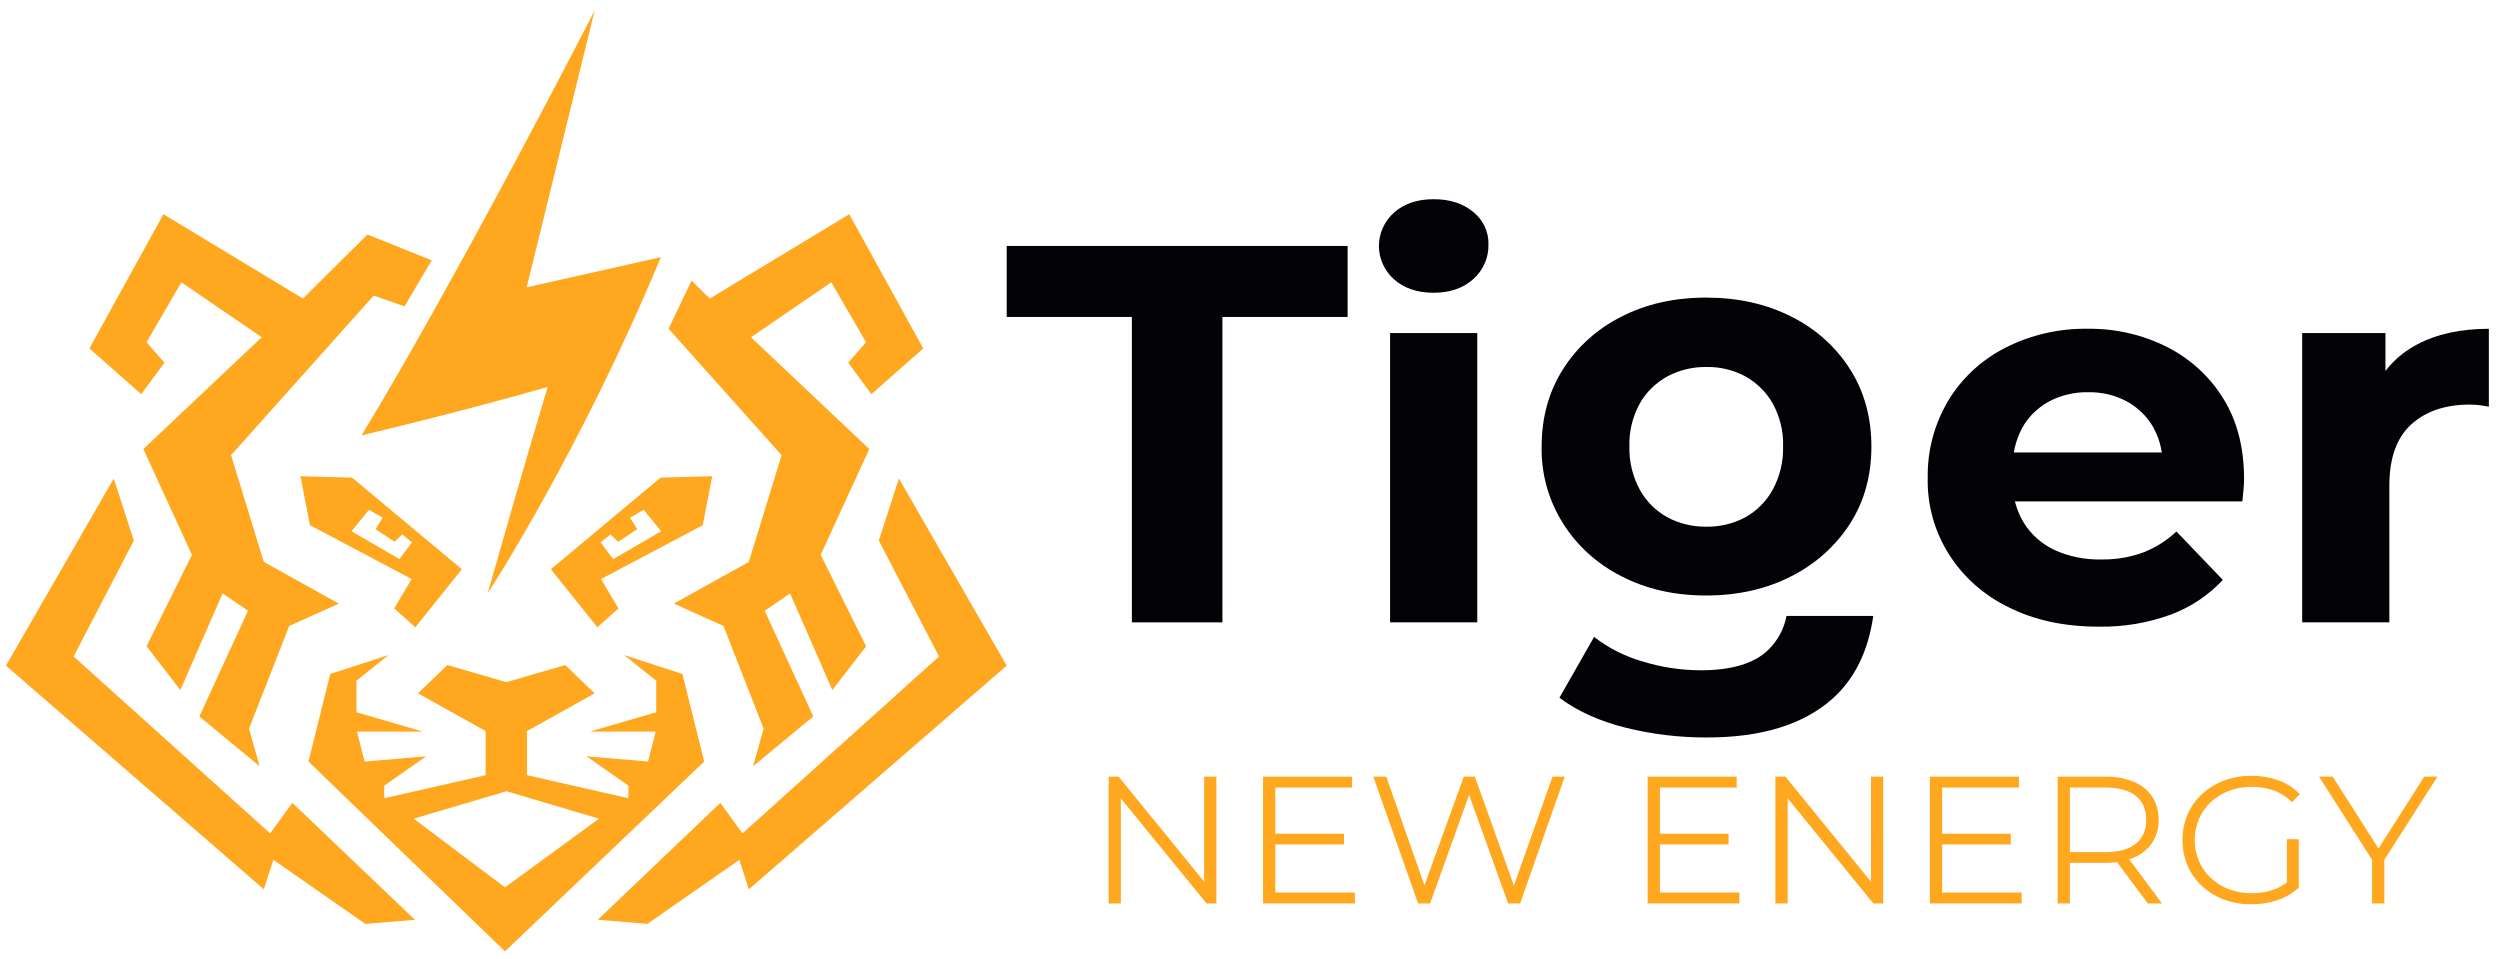 <svg width="146" height="56" viewBox="0 0 146 56" fill="none" xmlns="http://www.w3.org/2000/svg">
<path d="M15.777 48.669L4.299 38.338L7.817 31.569L6.644 27.947L0.349 38.873L15.408 51.935L15.963 50.213L21.332 53.954L24.233 53.717L17.074 46.888L15.777 48.669Z" fill="#FFA71E"/>
<path d="M21.455 13.697L25.212 15.201L23.623 17.894L21.824 17.261L13.494 26.582L15.406 32.816L19.788 35.251L16.889 36.556L14.542 42.554L15.16 44.748L11.643 41.841L14.483 35.667L13 34.656L10.533 40.296L8.558 37.743L11.211 32.401L8.371 26.224L15.284 19.695L10.592 16.487L8.558 19.989L9.605 21.179L8.248 23.019L5.223 20.348L9.545 12.51L17.691 17.436L21.455 13.697Z" fill="#FFA71E"/>
<path d="M49.534 21.179L50.581 19.99L48.546 16.487L43.855 19.696L50.767 26.224L47.928 32.401L50.581 37.743L48.609 40.296L46.139 34.656L44.659 35.667L47.495 41.841L43.978 44.749L44.596 42.554L42.252 36.556L39.349 35.251L43.731 32.817L45.647 26.582L39.044 19.196L40.387 16.384L41.448 17.437L49.597 12.511L53.916 20.348L50.89 23.019L49.534 21.179Z" fill="#FFA71E"/>
<path d="M20.561 27.894L17.548 27.811L18.1 30.671L24.041 33.815L23.021 35.53L24.255 36.633L26.971 33.242L20.561 27.894ZM23.33 32.651L20.527 31.026L21.548 29.772L22.343 30.232L21.93 30.904L23.044 31.64L23.49 31.211L24.061 31.672L23.33 32.651Z" fill="#FFA71E"/>
<path d="M52.496 27.947L51.323 31.569L54.841 38.338L43.363 48.669L42.067 46.888L34.908 53.716L37.808 53.953L43.177 50.213L43.733 51.935L58.791 38.872L52.496 27.947Z" fill="#FFA71E"/>
<path d="M41.594 27.811L38.578 27.894L32.171 33.242L34.888 36.633L36.118 35.53L35.1 33.815L41.041 30.671L41.594 27.811ZM35.808 32.651L35.077 31.672L35.652 31.211L36.098 31.64L37.212 30.904L36.796 30.232L37.594 29.772L38.611 31.026L35.808 32.651Z" fill="#FFA71E"/>
<path d="M39.851 39.359L36.447 38.255L38.325 39.755V41.595L34.442 42.727H38.292L37.846 44.474L34.249 44.167L36.7 45.882V46.617L30.778 45.27V42.695L34.728 40.491L33.009 38.837L29.571 39.839L26.129 38.837L24.411 40.491L28.361 42.695V45.27L22.439 46.617V45.881L24.889 44.167L21.292 44.474L20.847 42.727H24.7L20.816 41.595V39.755L22.692 38.255L19.287 39.359L18.014 44.474L29.491 55.558L41.125 44.474L39.851 39.359ZM29.491 51.822L24.158 47.81L29.572 46.208L34.981 47.81L29.491 51.822Z" fill="#FFA71E"/>
<path d="M28.482 34.647C28.482 34.647 33.845 26.444 38.594 15.019L30.758 16.779C30.758 16.779 32.428 9.969 34.726 0.621C34.726 0.621 26.719 16.213 21.113 25.427C21.113 25.427 27.186 23.985 31.985 22.596C31.985 22.597 30.544 27.375 28.482 34.647Z" fill="#FFA71E"/>
<path d="M66.102 36.346V18.51H58.791V14.364H78.701V18.51H71.389V36.346H66.102Z" fill="#030307"/>
<path d="M83.727 17.097C82.769 17.097 81.996 16.835 81.409 16.312C81.131 16.063 80.909 15.761 80.758 15.426C80.606 15.091 80.528 14.73 80.528 14.365C80.528 13.999 80.606 13.638 80.758 13.303C80.909 12.968 81.131 12.667 81.409 12.418C81.997 11.894 82.77 11.632 83.727 11.633C84.662 11.633 85.428 11.879 86.028 12.37C86.317 12.601 86.548 12.892 86.704 13.221C86.859 13.55 86.935 13.909 86.925 14.27C86.936 14.649 86.863 15.025 86.711 15.374C86.559 15.724 86.332 16.038 86.044 16.296C85.456 16.829 84.683 17.096 83.727 17.097ZM81.181 36.346V19.452H86.272V36.346H81.181Z" fill="#030307"/>
<path d="M122.567 36.597C120.565 36.597 118.813 36.221 117.312 35.467C115.858 34.768 114.64 33.685 113.802 32.345C112.964 31.005 112.54 29.463 112.579 27.899C112.552 26.326 112.963 24.776 113.771 23.408C114.556 22.097 115.71 21.025 117.1 20.315C118.581 19.559 120.237 19.175 121.914 19.2C123.533 19.177 125.132 19.544 126.565 20.268C127.927 20.962 129.063 22.006 129.846 23.283C130.65 24.581 131.052 26.141 131.053 27.962C131.053 28.151 131.042 28.365 131.02 28.605C130.998 28.846 130.976 29.071 130.955 29.28H116.692V26.423H128.279L126.288 27.271C126.329 26.476 126.149 25.684 125.765 24.979C125.41 24.345 124.879 23.817 124.231 23.456C123.535 23.078 122.746 22.889 121.947 22.906C121.143 22.89 120.349 23.08 119.646 23.456C118.988 23.817 118.45 24.35 118.095 24.994C117.71 25.717 117.519 26.522 117.541 27.334V28.087C117.518 28.946 117.744 29.794 118.194 30.537C118.621 31.221 119.244 31.772 119.989 32.123C120.846 32.509 121.785 32.697 122.731 32.672C123.561 32.686 124.386 32.548 125.162 32.264C125.886 31.981 126.546 31.565 127.104 31.04L129.813 33.865C128.982 34.762 127.942 35.456 126.778 35.891C125.434 36.384 124.005 36.623 122.567 36.597Z" fill="#030307"/>
<path d="M134.447 36.346V19.451H139.311V24.257L138.626 22.843C139.114 21.687 140.001 20.727 141.139 20.127C142.291 19.51 143.695 19.201 145.349 19.201V23.754C145.16 23.713 144.969 23.682 144.776 23.66C144.598 23.639 144.418 23.629 144.238 23.628C142.802 23.628 141.66 24.016 140.811 24.79C139.963 25.565 139.538 26.758 139.538 28.37V36.346L134.447 36.346Z" fill="#030307"/>
<path d="M99.628 34.777C97.779 34.777 96.13 34.4 94.683 33.647C93.253 32.926 92.06 31.836 91.239 30.499C90.417 29.162 89.999 27.631 90.032 26.079C90.032 24.383 90.446 22.881 91.272 21.573C92.097 20.267 93.276 19.202 94.683 18.495C96.13 17.752 97.778 17.381 99.628 17.38C101.5 17.38 103.164 17.752 104.622 18.495C106.036 19.199 107.222 20.264 108.05 21.573C108.876 22.881 109.29 24.383 109.29 26.079C109.29 27.774 108.877 29.271 108.05 30.569C107.216 31.873 106.032 32.936 104.622 33.647C103.164 34.401 101.5 34.777 99.628 34.777ZM99.628 30.759C100.432 30.774 101.226 30.585 101.929 30.209C102.61 29.826 103.165 29.265 103.529 28.592C103.947 27.817 104.154 26.952 104.132 26.079C104.16 25.206 103.952 24.341 103.529 23.567C103.157 22.907 102.604 22.359 101.929 21.981C101.237 21.608 100.454 21.418 99.661 21.432C98.862 21.42 98.075 21.609 97.376 21.981C96.695 22.355 96.135 22.904 95.761 23.567C95.338 24.341 95.129 25.206 95.157 26.079C95.135 26.953 95.342 27.817 95.761 28.592C96.128 29.268 96.688 29.829 97.376 30.209C98.064 30.578 98.841 30.767 99.628 30.758V30.759Z" fill="#030307"/>
<path d="M109.399 35.972C109.098 38.063 108.291 39.676 106.995 40.824C105.295 42.323 102.857 43.071 99.682 43.068C98.071 43.074 96.466 42.88 94.906 42.49C93.372 42.102 92.092 41.516 91.071 40.748L93.096 37.196C93.931 37.845 94.889 38.331 95.918 38.626C97.019 38.968 98.169 39.142 99.326 39.144C101.113 39.144 102.418 38.756 103.24 37.98C103.81 37.434 104.191 36.733 104.331 35.972L109.399 35.972Z" fill="#030307"/>
<path d="M64.825 52.68V45.438H65.288L70.653 52.028H70.405V45.438H70.954V52.68H70.502L65.126 46.09H65.373V52.68L64.825 52.68Z" fill="#FFA71E"/>
<path d="M71.037 52.761H70.462L65.457 46.626V52.761H64.742V45.358H65.329L70.322 51.492V45.358H71.037V52.761ZM70.543 52.6H70.87V45.518H70.489V51.697L70.824 52.108H70.322V51.752L65.247 45.518H64.909V52.6H65.29V46.422L64.954 46.01H65.457V46.366L70.543 52.6Z" fill="#FFA71E"/>
<path d="M74.394 52.203H79.039V52.68H73.846V45.438H78.878V45.913H74.394V52.203ZM74.329 48.769H78.404V49.234H74.329V48.769Z" fill="#FFA71E"/>
<path d="M79.123 52.761H73.763V45.358H78.962V45.994H74.478V48.689H78.488V49.315H74.478V52.124H79.123V52.761ZM73.93 52.6H78.956V52.284H74.311V49.315H74.246V48.689H74.311V45.833H78.794V45.518H73.93V52.6ZM74.478 49.154H78.321V48.85H74.478V49.154Z" fill="#FFA71E"/>
<path d="M82.877 52.68L80.318 45.438H80.899L83.329 52.358H83.039L85.544 45.438H86.071L88.554 52.358H88.275L90.726 45.438H91.263L88.715 52.68H88.134L85.726 45.986H85.866L83.458 52.68H82.877Z" fill="#FFA71E"/>
<path d="M88.775 52.761H88.075L85.796 46.426L83.518 52.761H82.817L80.202 45.358H80.959L83.187 51.705L85.485 45.358H86.13L88.413 51.719L90.666 45.358H91.38L88.775 52.761ZM88.194 52.6H88.655L91.147 45.518H90.787L88.502 51.967L88.672 52.44H88.158L88.325 51.967L86.011 45.518H85.603L83.274 51.953L83.445 52.44H82.921L83.098 51.952L80.839 45.518H80.435L82.937 52.6H83.399L85.707 46.181L85.609 45.906H85.983L85.884 46.181L88.194 52.6Z" fill="#FFA71E"/>
<path d="M96.855 52.203H101.499V52.68H96.306V45.438H101.338V45.913H96.855V52.203ZM96.79 48.769H100.865V49.234H96.79V48.769Z" fill="#FFA71E"/>
<path d="M101.583 52.761H96.223V45.358H101.421V45.994H96.938V48.689H100.948V49.315H96.938V52.124H101.583V52.761ZM96.39 52.6H101.416V52.284H96.771V49.315H96.707V48.689H96.771V45.833H101.254V45.518H96.39V52.6ZM96.938 49.154H100.781V48.85H96.938V49.154Z" fill="#FFA71E"/>
<path d="M103.767 52.68V45.438H104.23L109.595 52.028H109.348V45.438H109.896V52.68H109.444L104.068 46.09H104.316V52.68L103.767 52.68Z" fill="#FFA71E"/>
<path d="M109.98 52.761H109.404L104.4 46.626V52.761H103.684V45.358H104.27L109.264 51.492V45.358H109.979L109.98 52.761ZM109.485 52.6H109.813V45.518H109.431V51.697L109.766 52.108H109.264V51.752L104.189 45.518H103.851V52.6H104.233V46.422L103.897 46.01H104.4V46.367L109.485 52.6Z" fill="#FFA71E"/>
<path d="M113.337 52.203H117.982V52.68H112.788V45.438H117.82V45.913H113.337V52.203ZM113.272 48.769H117.347V49.234H113.272V48.769Z" fill="#FFA71E"/>
<path d="M118.065 52.761H112.705V45.358H117.904V45.994H113.421V48.689H117.43V49.315H113.421V52.124H118.065V52.761ZM112.872 52.6H117.898V52.284H113.254V49.315H113.189V48.689H113.254V45.833H117.737V45.518H112.872V52.6ZM113.421 49.154H117.263V48.85H113.421V49.154Z" fill="#FFA71E"/>
<path d="M120.25 52.68V45.438H122.949C123.505 45.424 124.058 45.523 124.572 45.727C124.998 45.899 125.361 46.189 125.615 46.56C125.869 46.956 125.996 47.414 125.981 47.879C125.994 48.337 125.867 48.788 125.615 49.177C125.36 49.548 124.998 49.84 124.572 50.015C124.059 50.223 123.506 50.324 122.949 50.31H120.551L120.798 50.062V52.679L120.25 52.68ZM120.798 50.093L120.551 49.845H122.949C123.759 49.845 124.373 49.673 124.793 49.328C125.212 48.983 125.422 48.501 125.422 47.879C125.422 47.252 125.212 46.767 124.793 46.426C124.373 46.084 123.759 45.913 122.949 45.913H120.551L120.798 45.655V50.093ZM125.476 52.68L123.519 50.052H124.142L126.099 52.68H125.476Z" fill="#FFA71E"/>
<path d="M126.262 52.761H125.433L123.637 50.349C123.409 50.378 123.179 50.393 122.949 50.392H120.882V52.761H120.167V45.358H122.949C123.517 45.345 124.081 45.446 124.606 45.654C125.046 45.834 125.422 46.134 125.685 46.517C125.947 46.926 126.079 47.4 126.064 47.88C126.077 48.353 125.945 48.82 125.685 49.222C125.421 49.606 125.046 49.908 124.607 50.09C124.523 50.126 124.436 50.159 124.347 50.189L126.262 52.761ZM125.519 52.6H125.936L124.179 50.24C124.065 50.272 123.945 50.298 123.821 50.32L125.519 52.6ZM120.334 52.6H120.715V50.391H120.356L120.667 50.078L120.356 49.765H120.715V45.994H120.361L120.816 45.519H120.334L120.334 52.6ZM120.882 50.231H122.949C123.142 50.231 123.334 50.221 123.526 50.2L123.356 49.972H124.185L124.245 50.053C124.345 50.021 124.442 49.985 124.538 49.944C124.948 49.774 125.299 49.493 125.545 49.135C125.788 48.759 125.91 48.323 125.898 47.881C125.912 47.431 125.789 46.988 125.545 46.605C125.299 46.248 124.949 45.968 124.539 45.801C124.035 45.602 123.494 45.505 122.949 45.518H120.882V45.833H122.949C123.317 45.828 123.685 45.872 124.04 45.965C124.336 46.042 124.61 46.178 124.847 46.365C125.284 46.721 125.505 47.231 125.505 47.88C125.505 48.523 125.284 49.031 124.847 49.39C124.414 49.746 123.775 49.926 122.949 49.926H120.882V50.062L120.899 50.078L120.882 50.094L120.882 50.231ZM123.682 50.133L123.713 50.175C123.79 50.163 123.866 50.149 123.94 50.133H123.682ZM120.882 49.765H122.949C123.734 49.765 124.336 49.598 124.738 49.267C124.935 49.107 125.088 48.904 125.187 48.676C125.292 48.422 125.343 48.152 125.338 47.879C125.343 47.604 125.292 47.331 125.187 47.075C125.089 46.847 124.935 46.645 124.739 46.486C124.337 46.159 123.735 45.993 122.949 45.993H120.882L120.882 49.765Z" fill="#FFA71E"/>
<path d="M131.475 52.732C130.938 52.737 130.405 52.644 129.905 52.458C129.438 52.284 129.012 52.021 128.651 51.687C128.297 51.357 128.017 50.961 127.829 50.523C127.442 49.582 127.442 48.535 127.829 47.595C128.018 47.156 128.3 46.76 128.657 46.431C129.018 46.098 129.444 45.836 129.91 45.66C130.412 45.473 130.947 45.38 131.485 45.386C132.002 45.382 132.515 45.465 133.001 45.634C133.453 45.791 133.862 46.046 134.195 46.379L133.851 46.731C133.546 46.436 133.177 46.21 132.77 46.069C132.36 45.935 131.929 45.868 131.496 45.872C131.033 45.867 130.573 45.948 130.141 46.11C129.736 46.262 129.367 46.491 129.055 46.782C128.748 47.07 128.505 47.415 128.341 47.796C128.003 48.606 128.003 49.51 128.341 50.32C128.505 50.702 128.748 51.047 129.055 51.335C129.367 51.626 129.736 51.855 130.141 52.007C130.573 52.169 131.033 52.249 131.496 52.245C131.926 52.248 132.353 52.181 132.76 52.048C133.169 51.911 133.542 51.689 133.852 51.397L134.163 51.801C133.818 52.116 133.405 52.354 132.954 52.499C132.478 52.655 131.978 52.734 131.475 52.732ZM133.636 51.748V49.09H134.163V51.801L133.636 51.748Z" fill="#FFA71E"/>
<path d="M131.475 52.812C130.928 52.817 130.385 52.722 129.874 52.532C129.398 52.354 128.963 52.086 128.594 51.744C128.233 51.407 127.946 51.002 127.753 50.554C127.357 49.593 127.357 48.524 127.753 47.564C127.947 47.115 128.236 46.71 128.6 46.374C128.969 46.034 129.404 45.766 129.88 45.586C130.392 45.396 130.937 45.301 131.486 45.307C132.012 45.303 132.536 45.389 133.031 45.56C133.495 45.722 133.914 45.983 134.256 46.325L134.311 46.38L133.854 46.846L133.793 46.789C133.497 46.503 133.138 46.283 132.743 46.146C132.342 46.015 131.921 45.95 131.497 45.953C131.044 45.949 130.595 46.028 130.173 46.186C129.779 46.334 129.419 46.557 129.115 46.841C128.816 47.121 128.579 47.457 128.419 47.828C128.09 48.618 128.09 49.5 128.419 50.29C128.579 50.661 128.816 50.996 129.114 51.277C129.418 51.561 129.778 51.783 130.173 51.932C130.595 52.089 131.044 52.168 131.496 52.164C131.917 52.166 132.335 52.101 132.733 51.971C133.029 51.873 133.307 51.727 133.553 51.539V49.01H134.247V51.836L134.152 51.921C133.812 52.214 133.413 52.436 132.981 52.576C132.496 52.734 131.987 52.814 131.475 52.812ZM131.485 45.467C130.958 45.461 130.434 45.552 129.941 45.734C129.485 45.907 129.069 46.164 128.716 46.49C128.367 46.811 128.092 47.198 127.907 47.626C127.529 48.547 127.529 49.572 127.907 50.492C128.091 50.92 128.365 51.307 128.71 51.63C129.063 51.956 129.479 52.213 129.936 52.383C130.426 52.566 130.949 52.657 131.475 52.652C131.968 52.654 132.459 52.577 132.926 52.423C133.306 52.301 133.659 52.11 133.967 51.863L133.552 51.822V51.742C133.318 51.905 133.06 52.034 132.786 52.125C132.371 52.26 131.935 52.328 131.496 52.326C131.023 52.33 130.552 52.247 130.111 52.083C129.696 51.926 129.317 51.692 128.997 51.393C128.682 51.097 128.433 50.743 128.264 50.352C127.918 49.522 127.918 48.595 128.264 47.765C128.433 47.375 128.682 47.021 128.997 46.725C129.317 46.426 129.696 46.192 130.111 46.036C130.552 45.871 131.022 45.788 131.496 45.792C131.939 45.788 132.378 45.857 132.797 45.993C133.189 46.129 133.547 46.341 133.848 46.617L134.079 46.381C133.764 46.083 133.387 45.855 132.973 45.71C132.496 45.545 131.992 45.463 131.485 45.467ZM133.72 51.676L133.983 51.702L133.84 51.517C133.8 51.551 133.76 51.585 133.72 51.617V51.676ZM133.862 51.276L134.079 51.557V49.171H133.719V51.405C133.744 51.384 133.769 51.362 133.793 51.339L133.862 51.276Z" fill="#FFA71E"/>
<path d="M138.614 52.68V50.052L138.743 50.394L135.582 45.438H136.184L139.054 49.938H138.753L141.624 45.438H142.195L139.033 50.394L139.162 50.052V52.68H138.614Z" fill="#FFA71E"/>
<path d="M139.246 52.761H138.53V50.214L135.433 45.358H136.231L138.904 49.549L141.578 45.358H142.344L139.246 50.215V52.761ZM138.697 52.6H139.079V50.424L138.955 50.367L139.084 50.025L139.162 50.039L139.175 50.019H138.604L138.806 49.703L136.137 45.519H135.731L138.614 50.038L138.692 50.025L138.822 50.367L138.698 50.425L138.697 52.6ZM139.002 49.703L139.189 49.996L142.045 45.518H141.671L139.002 49.703Z" fill="#FFA71E"/>
</svg>
